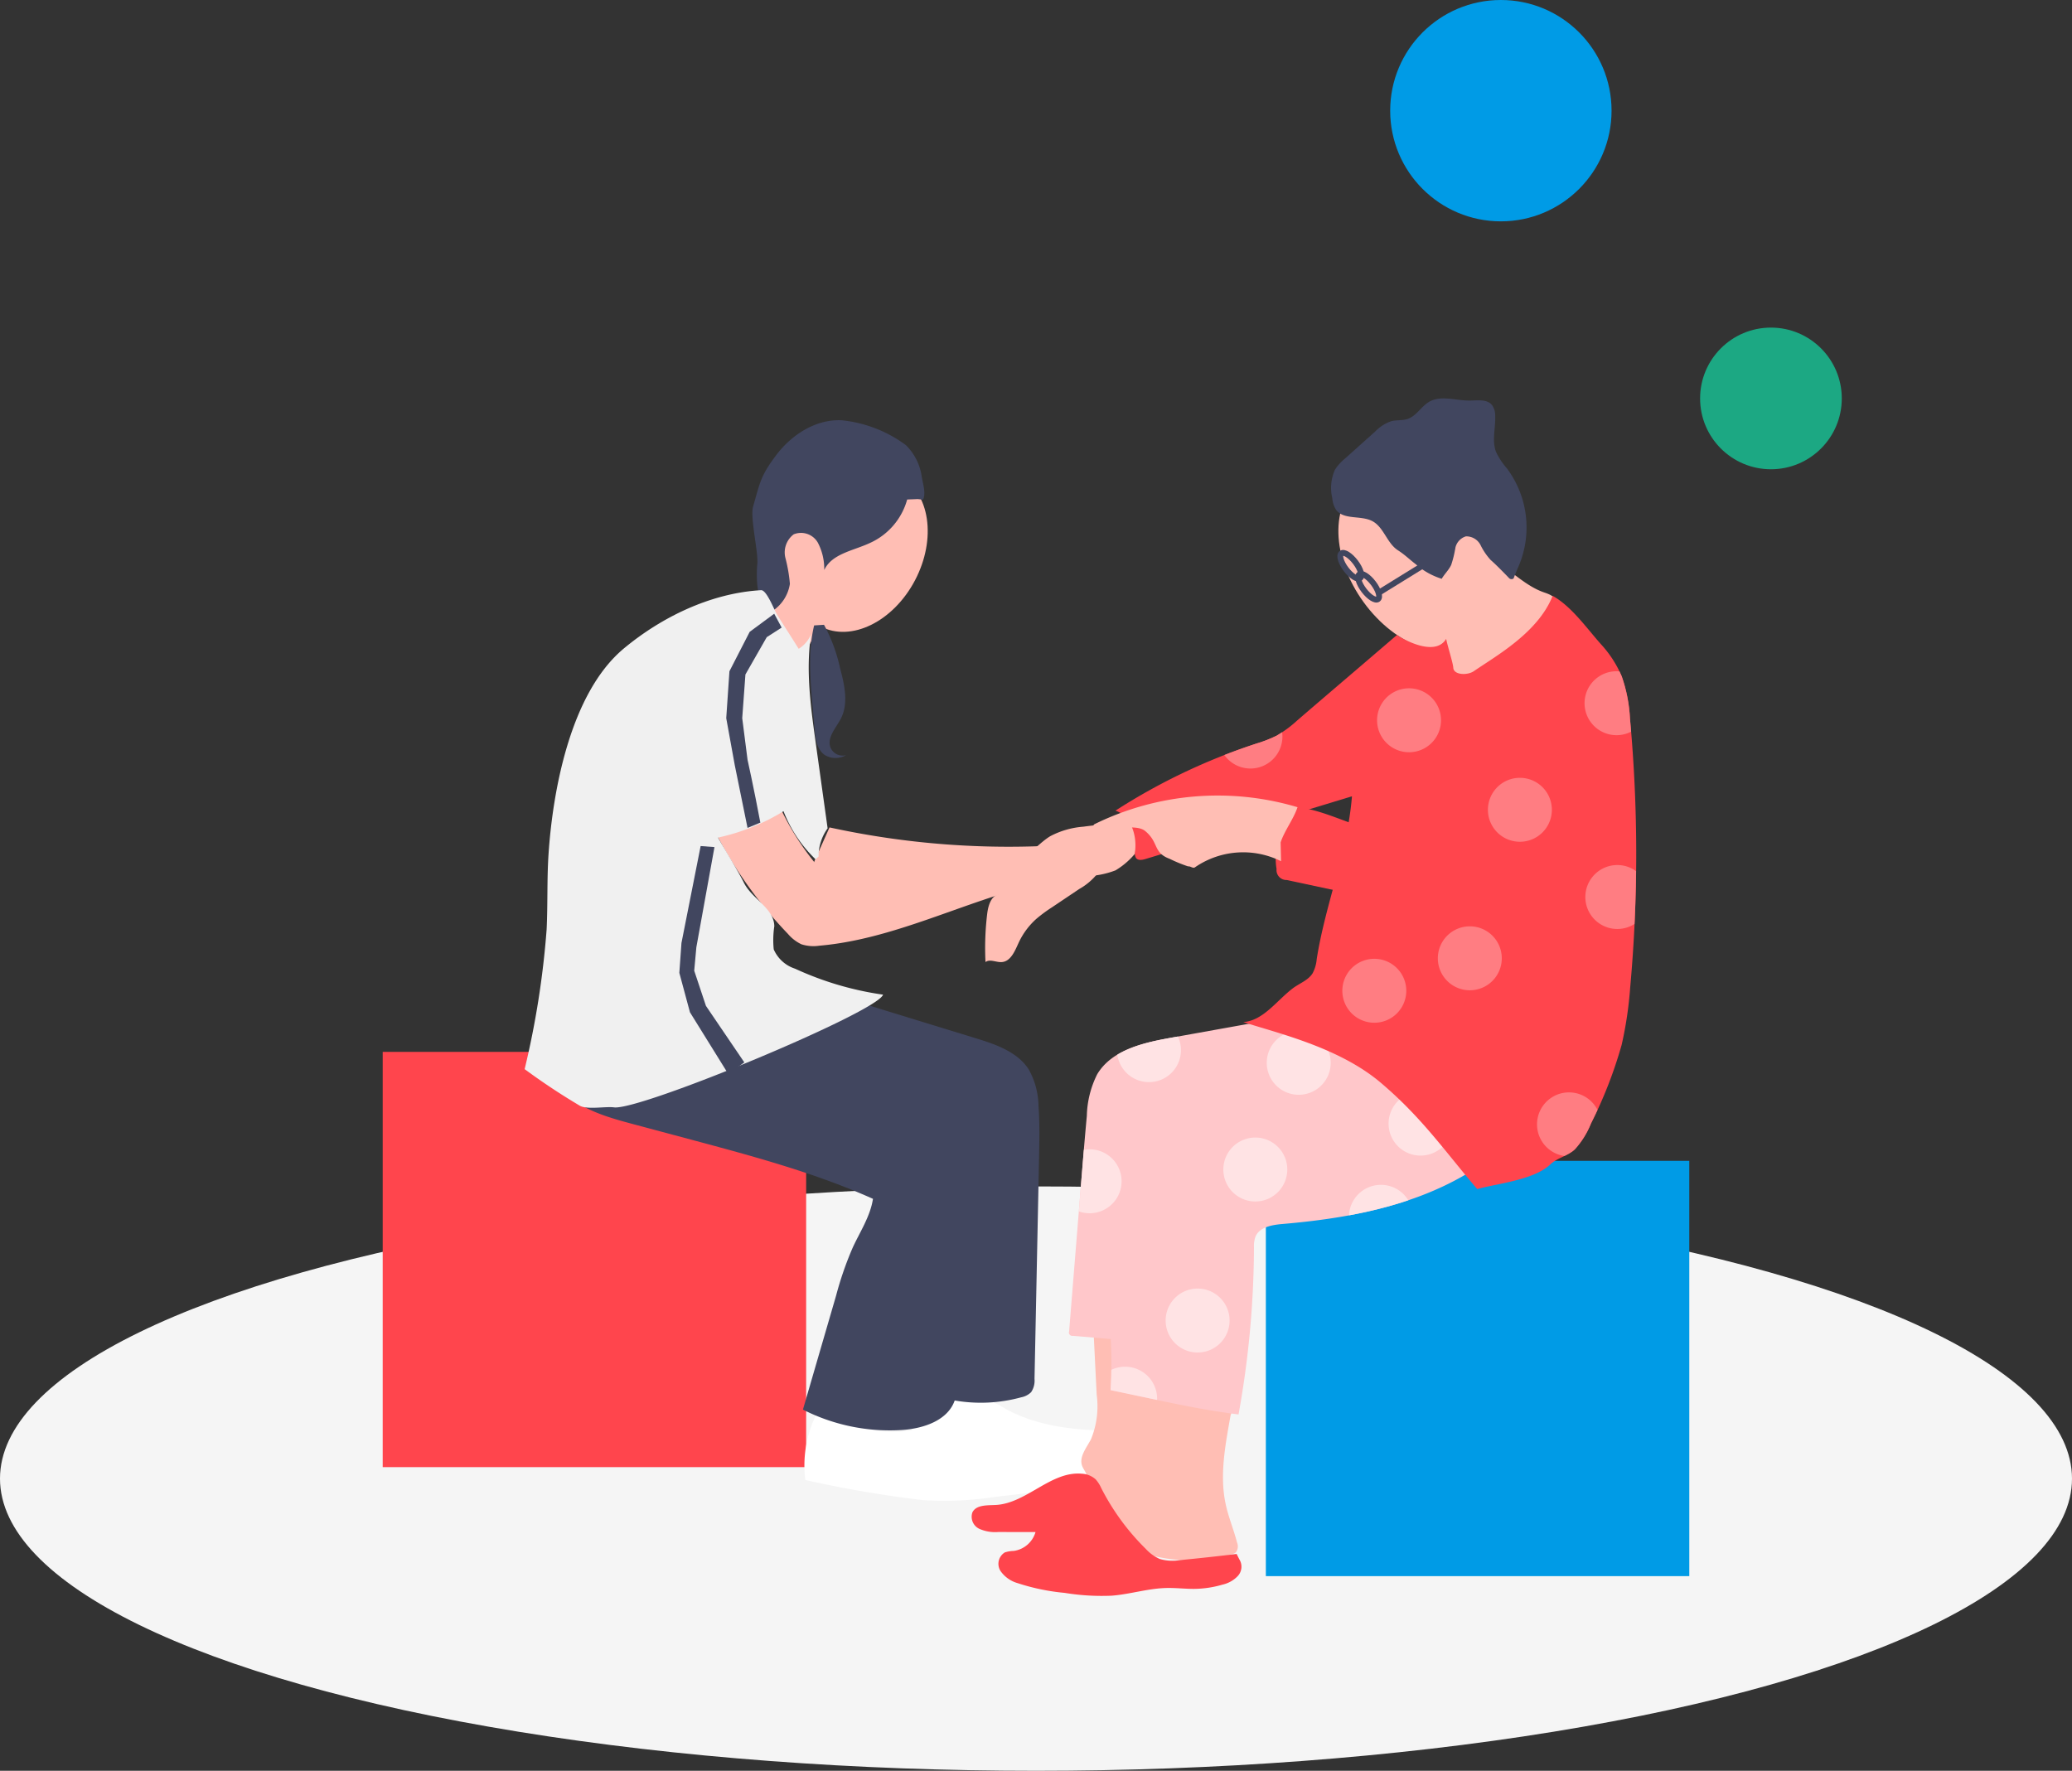 <svg xmlns="http://www.w3.org/2000/svg" xmlns:xlink="http://www.w3.org/1999/xlink" width="234" height="200" viewBox="0 0 234 200">
  <rect x="0" y="0" width="234" height="200" fill="#333333" stroke="none"/>
  <defs>
    <clipPath id="clip-path">
      <rect id="長方形_494" data-name="長方形 494" width="147.56" height="135.257" fill="none"/>
    </clipPath>
    <clipPath id="clip-path-2">
      <path id="パス_2385" data-name="パス 2385" d="M101.242,62.682l-4.319,1.353L82.612,66.606c-3.138.564-6.658,1.38-8.293,4.12a11.051,11.051,0,0,0-1.168,4.692c-.238,2.54-.443,5.082-.648,7.625q-.678,8.364-1.354,16.732a.5.5,0,0,0,.053.342.507.507,0,0,0,.381.147q2.134.18,4.268.363a48.764,48.764,0,0,1-.021,5.77c5.06,1.035,9.443,2.122,14.452,2.746a107.731,107.731,0,0,0,1.744-18.828,3.241,3.241,0,0,1,.163-1.238c.452-1.1,1.871-1.343,3.056-1.444,7.183-.612,14.482-1.951,20.7-5.6a10.324,10.324,0,0,0,2.892-2.3c1.944-2.406,1.826-5.84,1.362-8.9q-.394-2.577-1.02-5.113a2.5,2.5,0,0,0-.519-1.165A2.475,2.475,0,0,0,117.621,64a33.927,33.927,0,0,0-10.889-1.37c-1.829,0-3.665.047-5.49.047" transform="translate(-71.142 -62.635)" fill="none"/>
    </clipPath>
    <clipPath id="clip-path-4">
      <path id="パス_2396" data-name="パス 2396" d="M116.409,28.977c-.7.479-2.263.449-2.309-.4-.028-.567-.72-2.706-.794-3.262-1.274,2.149-5.065-.063-5.563-.433-3.855,3.321-7.389,6.314-11.244,9.635a13.354,13.354,0,0,1-2.348,1.74,14.749,14.749,0,0,1-2.378.92,68.981,68.981,0,0,0-15.817,7.542c1.729.589,2.429,2.739,2.217,4.554a1.063,1.063,0,0,0,.108.806c.243.3.71.214,1.079.1q11.651-3.54,23.305-7.077c-.5,6.258-3.011,12.185-3.981,18.389a4.161,4.161,0,0,1-.466,1.6c-.5.8-1.486,1.128-2.239,1.7-1.814,1.374-3.322,3.642-5.592,3.81,3.91,1.262,10.822,2.865,15.517,6.843s7.239,7.735,10.9,12.018c2.18-.628,6.384-1,8.257-2.791.794-.759,2.011-.947,2.794-1.719a9.723,9.723,0,0,0,1.8-2.9,49.484,49.484,0,0,0,3.459-8.882,43.026,43.026,0,0,0,.965-6.486,166.878,166.878,0,0,0-.02-30.348,17.03,17.03,0,0,0-.932-4.782,12.7,12.7,0,0,0-2.374-3.657c-1.608-1.815-3.314-4.256-5.431-5.437-1.654,4.159-6.366,6.765-8.912,8.515" transform="translate(-75.955 -20.462)" fill="none"/>
    </clipPath>
  </defs>
  <g id="ill8" transform="translate(-495 -4781)">
    <ellipse id="楕円形_63" data-name="楕円形 63" cx="117" cy="33" rx="117" ry="33" transform="translate(495 4915)" fill="#f5f5f5"/>
    <circle id="楕円形_66" data-name="楕円形 66" cx="8" cy="8" r="8" transform="translate(687 4818)" fill="#1ca883"/>
    <circle id="楕円形_67" data-name="楕円形 67" cx="12.5" cy="12.5" r="12.5" transform="translate(652 4781)" fill="#009be6"/>
    <g id="グループ_599" data-name="グループ 599" transform="translate(-306.78 4267)">
      <g id="グループ_598" data-name="グループ 598" transform="translate(845 559)">
        <g id="グループ_589" data-name="グループ 589" transform="translate(0 0)">
          <g id="グループ_588" data-name="グループ 588" clip-path="url(#clip-path)">
            <path id="パス_2359" data-name="パス 2359" d="M64.8,104.534c3.923,2.466,8.776,2.855,13.41,2.893a2.824,2.824,0,0,1,2.08.575,1.867,1.867,0,0,1,.251,1.954,5.381,5.381,0,0,1-1.229,1.663,5.746,5.746,0,0,1-1.723,1.37,5.448,5.448,0,0,1-3.079.132c-3.342-.555-6.635-1.577-10.023-1.566-1.878.007-4.006.253-5.4-1.012-1.2-1.091-4.506-2.6-4.582-4.223-.015-.327,3.127-.957,3.284-1.243.583-1.066,2.071-1.8,3.082-2.47Z" transform="translate(4.881 9.188)" fill="#fff"/>
            <rect id="長方形_492" data-name="長方形 492" width="47.822" height="46.903" transform="translate(0 73.803)" fill="#ff454d"/>
            <rect id="長方形_493" data-name="長方形 493" width="47.822" height="46.903" transform="translate(99.738 86.111)" fill="#009be6"/>
            <path id="パス_2360" data-name="パス 2360" d="M43.053,20.239a.846.846,0,0,1-.763-.343,2.394,2.394,0,0,1-.367-.79,8.793,8.793,0,0,1-.5-2.433,3.491,3.491,0,0,1,.722-2.329,2.2,2.2,0,0,1,2.227-.765A2.347,2.347,0,0,1,45.7,14.705a5.293,5.293,0,0,1,.543,1.687,14.377,14.377,0,0,1,.224,2.194,1.118,1.118,0,0,1-.075.523,1.058,1.058,0,0,1-.393.385,3.431,3.431,0,0,1-1.774.8Z" transform="translate(3.709 1.209)" fill="#ffbeb4"/>
            <path id="パス_2361" data-name="パス 2361" d="M73.773,96.316l.376,7.6a9.783,9.783,0,0,1-.642,5.033c-.509.976-1.382,2-.994,3.029.121.323.36.594.468.922.264.792-.221,1.859.423,2.39.355.293.9.242,1.276.5a1.815,1.815,0,0,1,.553.818q.695,1.6,1.387,3.2a3.071,3.071,0,0,0,.616,1.023,2.794,2.794,0,0,0,.908.524,17.336,17.336,0,0,0,11.259.594,1.12,1.12,0,0,0,.461-.218A1.137,1.137,0,0,0,90,120.606c-.374-1.439-.954-2.822-1.273-4.275-.725-3.313-.044-6.75.545-10.09a2.19,2.19,0,0,0-1.159-2.877l-9.577-6.07a7.422,7.422,0,0,0-3.982-1.212Z" transform="translate(6.484 8.603)" fill="#ffbeb4"/>
            <path id="パス_2362" data-name="パス 2362" d="M45.706,104.245a13.04,13.04,0,0,0-1.89,8.58,130.709,130.709,0,0,0,13.271,2.268,37.11,37.11,0,0,0,8.064-.351l5.745-.67a3.249,3.249,0,0,0,1.757-.562,2.1,2.1,0,0,0-.056-2.942,4.136,4.136,0,0,0-3.033-1.044c-1.1,0-2.192.223-3.292.2a7.656,7.656,0,0,1-4.2-1.344c-.96-.662-1.836-1.575-2.991-1.732a6.322,6.322,0,0,0-2.339.355,12.566,12.566,0,0,1-9.335-1.26Z" transform="translate(3.914 9.334)" fill="#fff"/>
            <path id="パス_2363" data-name="パス 2363" d="M18.553,72.474c2.027,2.2,5.082,3.075,7.973,3.849l6.728,1.8c6.934,1.859,13.9,3.728,20.454,6.664-.3,1.961-1.437,3.675-2.274,5.475A37.966,37.966,0,0,0,49.548,95.7q-1.876,6.446-3.751,12.891A21.664,21.664,0,0,0,56.9,110.9c2.436-.15,5.228-1.036,6.038-3.338a17.282,17.282,0,0,0,7.511-.36,2.178,2.178,0,0,0,1.121-.581,2.328,2.328,0,0,0,.381-1.5q.257-12.525.514-25.052c.039-1.927.078-3.859-.063-5.783a8.751,8.751,0,0,0-1.09-4.091c-1.28-2.018-3.755-2.859-6.039-3.56L53.779,63.108a7.581,7.581,0,0,0-1.836-.4,7.735,7.735,0,0,0-1.494.12l-3.914.576a32.341,32.341,0,0,0-5.978,1.27c-2.042.713-3.917,1.827-5.9,2.687a50.633,50.633,0,0,1-8.875,2.616c-2.046.47-3.992,1.613-6.092,1.613Z" transform="translate(1.661 5.614)" fill="#41465f"/>
            <path id="パス_2364" data-name="パス 2364" d="M56.312,19.867c-2.461,4.681-7.232,7.017-10.655,5.217s-4.2-7.054-1.742-11.735,7.232-7.017,10.656-5.217,4.2,7.055,1.741,11.735" transform="translate(3.804 0.674)" fill="#ffbeb4"/>
            <path id="パス_2365" data-name="パス 2365" d="M41.251,18.835a6.549,6.549,0,0,1-2.228,2.016,23.907,23.907,0,0,0,5.111,6.835,10.162,10.162,0,0,1,2.607-4.293.747.747,0,0,0,.3-.506.715.715,0,0,0-.19-.4c-1.446-1.885-3.642-6.593-5.6-3.655" transform="translate(3.494 1.602)" fill="#ffbeb4"/>
            <path id="パス_2366" data-name="パス 2366" d="M57.592,11.23c.357-.714-.032-1.823-.149-2.613a6.182,6.182,0,0,0-1.8-3.554,14.647,14.647,0,0,0-7.267-2.8c-2.9-.131-5.635,1.632-7.378,3.955s-1.8,3.006-2.6,5.8c-.354,1.241.613,5.188.478,6.472-.107,1.008-.083,3.062.318,3.607.926,1.262.559.384,1.485,1.644a4.464,4.464,0,0,0,1.876-3,17.289,17.289,0,0,0-.51-2.942,2.556,2.556,0,0,1,.939-2.651,2.189,2.189,0,0,1,2.735.952,6.381,6.381,0,0,1,.715,3.077C47.3,17.325,49.727,17,51.58,16.13A7.6,7.6,0,0,0,55.8,11.217c.243-.02.925-.033,1.168-.053Z" transform="translate(3.431 0.202)" fill="#41465f"/>
            <path id="パス_2367" data-name="パス 2367" d="M45.872,23.465a18.333,18.333,0,0,1,1.814,4.9c.495,1.867.973,3.934.106,5.661-.54,1.074-1.6,2.139-1.2,3.272a1.49,1.49,0,0,0,1.78.89,2.386,2.386,0,0,1-2.407-.01c-.891-.608-1.066-1.828-1.159-2.9L44.6,32.853c-.269-3.1-.564-6.287.156-9.317Z" transform="translate(3.967 2.101)" fill="#41465f"/>
            <path id="パス_2368" data-name="パス 2368" d="M47.418,50.594A30.357,30.357,0,0,1,41.8,42.447a77.7,77.7,0,0,0-7.077,3.25A48.645,48.645,0,0,0,42.659,56.68a4.566,4.566,0,0,0,1.512,1.167,4.446,4.446,0,0,0,2.031.163c10.31-.892,19.632-6.975,29.944-7.851a9.97,9.97,0,0,0,3.5-.657,8.583,8.583,0,0,0,3.132-3.253c.37-.556.735-1.328.3-1.836a1.559,1.559,0,0,0-1.278-.343q-2.912.114-5.805.5a9.513,9.513,0,0,0-3.719,1.074c-.856.519-1.541,1.276-2.356,1.858a12.7,12.7,0,0,1-4.938,1.816,87.049,87.049,0,0,1-17.459,1.323Z" transform="translate(3.11 3.801)" fill="#ffbeb4"/>
            <path id="パス_2369" data-name="パス 2369" d="M46.5,44.468A94.809,94.809,0,0,0,73,46.444a15.666,15.666,0,0,1-5.246,3.586,15.554,15.554,0,0,1-3.3.606l-7.211.8a64.1,64.1,0,0,1-12.995.546,9.037,9.037,0,0,1,.994-4.7Z" transform="translate(3.961 3.982)" fill="#ffbeb4"/>
            <path id="パス_2370" data-name="パス 2370" d="M47.908,49.958a5.408,5.408,0,0,1,1.022-3.183q-.678-4.862-1.354-9.724c-.563-4.047-1.128-8.161-.514-12.2a3.487,3.487,0,0,1-1.4,1.647c-1.759-2.8-.686-1.064-2.444-3.861-.316-.5-1.172-2.8-1.805-2.759-5.7.328-11.262,3.062-15.49,6.578-6.136,5.106-8.055,16.362-8.51,23.211-.188,2.838-.08,5.687-.217,8.528a98.776,98.776,0,0,1-2.483,15.777,74.736,74.736,0,0,0,6.277,4.158c.868.427,2.86.037,3.82.16,2.956.376,29.76-10.766,30.38-12.73a35.717,35.717,0,0,1-9.933-2.931,3.959,3.959,0,0,1-2.413-2.182,10.445,10.445,0,0,1,.066-2.615c-.039-2.06-2.5-3.056-3.428-4.9-.877-1.751-2.8-4.8-2.923-5.114a23.594,23.594,0,0,0,7.389-2.976,15.228,15.228,0,0,0,3.622,5.435Z" transform="translate(1.317 1.78)" fill="#f0f0f0"/>
            <path id="パス_2371" data-name="パス 2371" d="M114.368,13.287c3.65,5.025,3.821,11.124.382,13.623s-9.187.45-12.837-4.576-3.822-11.124-.382-13.623,9.187-.449,12.837,4.576" transform="translate(8.87 0.685)" fill="#ffbeb4"/>
            <path id="パス_2372" data-name="パス 2372" d="M110.236,25.475c-2.113,2.7-.248,2.007-.2,2.847.013.258.816.586.942.812.163.3.485,1.277.823,1.275.883-.005,1.9-.972,2.653-1.426.419-.252.755-.621,1.155-.9a12.557,12.557,0,0,1,1.337-.728,14.356,14.356,0,0,0,2.824-2.194,14.955,14.955,0,0,0,2.7-2.973,1.235,1.235,0,0,0,.236-.647c-.009-.608-.743-.878-1.318-1.075-2.717-.932-4.621-3.612-7.41-4.3a17.492,17.492,0,0,1-2.615,7.072Z" transform="translate(9.781 1.447)" fill="#ffbeb4"/>
            <path id="パス_2373" data-name="パス 2373" d="M118.952,20.219c-.024.232-.391.251-.549.078s-1.482-1.542-2.071-2.041a7.029,7.029,0,0,1-1.148-1.687,1.8,1.8,0,0,0-1.659-.99,1.735,1.735,0,0,0-1.2,1.36,11.788,11.788,0,0,1-.457,1.857c-.266.579-.753,1.025-1.074,1.574a8.015,8.015,0,0,1-2.915-1.633c-.777-.593-1.217-1.062-2.039-1.592-1.234-.8-1.577-2.59-2.872-3.283s-3.253-.1-4.115-1.3a2.9,2.9,0,0,1-.419-1.309,5,5,0,0,1,.305-3.2,5.4,5.4,0,0,1,1.147-1.273q1.7-1.523,3.4-3.045a4.548,4.548,0,0,1,1.822-1.166c.606-.153,1.262-.052,1.852-.256.987-.341,1.524-1.421,2.43-1.94C110.73-.392,112.4.257,113.95.241c.886-.009,1.937-.184,2.511.491a1.933,1.933,0,0,1,.372,1.17c.072,1.392-.4,2.848.1,4.149a8.146,8.146,0,0,0,1.231,1.857,11.158,11.158,0,0,1,1.175,11.363Z" transform="translate(8.804 0)" fill="#41465f"/>
            <path id="パス_2374" data-name="パス 2374" d="M102.82,19.237c.585.769.824,1.573.532,1.8s-1-.223-1.587-.993-.824-1.573-.532-1.8S102.235,18.468,102.82,19.237Z" transform="translate(9.054 1.629)" fill="none" stroke="#41465f" stroke-miterlimit="10" stroke-width="0.661"/>
            <path id="パス_2375" data-name="パス 2375" d="M100.969,17.061c.585.769.824,1.573.532,1.8s-1-.223-1.587-.993-.824-1.573-.532-1.8S100.384,16.292,100.969,17.061Z" transform="translate(8.888 1.434)" fill="none" stroke="#41465f" stroke-miterlimit="10" stroke-width="0.661"/>
            <line id="線_92" data-name="線 92" y1="5.212" x2="8.435" transform="translate(112.506 16.724)" fill="none" stroke="#41465f" stroke-miterlimit="10" stroke-width="0.661"/>
            <path id="パス_2376" data-name="パス 2376" d="M96.923,64.036,82.612,66.607c-3.139.563-6.659,1.38-8.293,4.12a11.035,11.035,0,0,0-1.168,4.692c-.238,2.54-.443,5.082-.649,7.624q-.677,8.366-1.354,16.732a.378.378,0,0,0,.436.489l4.268.364a48.534,48.534,0,0,1-.022,5.77c5.061,1.035,9.444,2.122,14.453,2.746a107.847,107.847,0,0,0,1.744-18.828,3.267,3.267,0,0,1,.162-1.239c.452-1.1,1.872-1.342,3.057-1.443,7.182-.612,14.482-1.952,20.7-5.6a10.32,10.32,0,0,0,2.892-2.3c1.944-2.4,1.826-5.84,1.361-8.9q-.392-2.579-1.02-5.114a2.513,2.513,0,0,0-.519-1.165,2.462,2.462,0,0,0-1.038-.556c-5.237-1.756-10.856-1.323-16.379-1.323Z" transform="translate(6.37 5.609)" fill="#ffc7ca"/>
          </g>
        </g>
        <g id="グループ_591" data-name="グループ 591" transform="translate(77.513 68.244)">
          <g id="グループ_590" data-name="グループ 590" clip-path="url(#clip-path-2)">
            <path id="パス_2377" data-name="パス 2377" d="M104.262,75.471a3.611,3.611,0,1,0,3.611-3.611,3.611,3.611,0,0,0-3.611,3.611" transform="translate(-68.177 -61.809)" fill="#ffe3e4"/>
            <path id="パス_2378" data-name="パス 2378" d="M91.634,69.167a3.611,3.611,0,1,0,3.611-3.611,3.611,3.611,0,0,0-3.611,3.611" transform="translate(-69.307 -62.373)" fill="#ffe3e4"/>
            <path id="パス_2379" data-name="パス 2379" d="M76.112,67.855a3.611,3.611,0,1,0,3.611-3.611,3.611,3.611,0,0,0-3.611,3.611" transform="translate(-70.697 -62.491)" fill="#ffe3e4"/>
            <path id="パス_2380" data-name="パス 2380" d="M87.134,80.228a3.611,3.611,0,1,0,3.611-3.611,3.611,3.611,0,0,0-3.611,3.611" transform="translate(-69.71 -61.383)" fill="#ffe3e4"/>
            <path id="パス_2381" data-name="パス 2381" d="M100.155,85.131a3.611,3.611,0,1,0,3.611-3.611,3.611,3.611,0,0,0-3.611,3.611" transform="translate(-68.544 -60.944)" fill="#ffe3e4"/>
            <path id="パス_2382" data-name="パス 2382" d="M81.154,95.883a3.611,3.611,0,1,0,3.611-3.611,3.611,3.611,0,0,0-3.611,3.611" transform="translate(-70.246 -59.981)" fill="#ffe3e4"/>
            <path id="パス_2383" data-name="パス 2383" d="M69.959,81.448a3.611,3.611,0,1,0,3.611-3.611,3.611,3.611,0,0,0-3.611,3.611" transform="translate(-71.248 -61.274)" fill="#ffe3e4"/>
            <path id="パス_2384" data-name="パス 2384" d="M73.641,103.985a3.611,3.611,0,1,0,3.611-3.611,3.611,3.611,0,0,0-3.611,3.611" transform="translate(-70.919 -59.256)" fill="#ffe3e4"/>
          </g>
        </g>
        <g id="グループ_593" data-name="グループ 593" transform="translate(0 0)">
          <g id="グループ_592" data-name="グループ 592" clip-path="url(#clip-path)">
            <path id="パス_2386" data-name="パス 2386" d="M90.386,68.607c2.27-.168,3.776-2.436,5.59-3.811.754-.57,1.738-.9,2.24-1.7a4.141,4.141,0,0,0,.465-1.6c.971-6.2,3.481-12.131,3.981-18.389L79.358,50.183c-.367.112-.835.2-1.079-.1a1.067,1.067,0,0,1-.107-.806c.211-1.815-.488-3.966-2.218-4.554a69,69,0,0,1,15.817-7.542,14.761,14.761,0,0,0,2.38-.92,13.409,13.409,0,0,0,2.348-1.74c3.854-3.322,7.389-6.315,11.243-9.636.5.37,4.29,2.581,5.563.433.075.557.767,2.7.8,3.263.046.847,1.613.876,2.308.4,2.547-1.751,7.26-4.357,8.914-8.515,2.117,1.181,3.823,3.621,5.431,5.436a12.7,12.7,0,0,1,2.374,3.657,17.083,17.083,0,0,1,.932,4.783,166.865,166.865,0,0,1,.02,30.347,43.04,43.04,0,0,1-.965,6.487,49.6,49.6,0,0,1-3.46,8.882,9.681,9.681,0,0,1-1.8,2.9c-.781.772-2,.96-2.794,1.72-1.872,1.791-6.075,2.163-8.255,2.79-3.664-4.283-6.207-8.038-10.9-12.017S94.3,69.868,90.386,68.607" transform="translate(6.801 1.832)" fill="#ff454d"/>
          </g>
        </g>
        <g id="グループ_595" data-name="グループ 595" transform="translate(82.756 22.294)">
          <g id="グループ_594" data-name="グループ 594" clip-path="url(#clip-path-4)">
            <path id="パス_2387" data-name="パス 2387" d="M124.575,31.892a3.611,3.611,0,1,0,3.611-3.611,3.611,3.611,0,0,0-3.611,3.611" transform="translate(-71.601 -19.762)" fill="#ff7d82"/>
            <path id="パス_2388" data-name="パス 2388" d="M114.559,42.94a3.611,3.611,0,1,0,3.611-3.611,3.611,3.611,0,0,0-3.611,3.611" transform="translate(-72.498 -18.773)" fill="#ff7d82"/>
            <path id="パス_2389" data-name="パス 2389" d="M103.07,33.66a3.611,3.611,0,1,0,3.611-3.611,3.611,3.611,0,0,0-3.611,3.611" transform="translate(-73.527 -19.604)" fill="#ff7d82"/>
            <path id="パス_2390" data-name="パス 2390" d="M86.63,35.347a3.611,3.611,0,1,0,3.611-3.611,3.611,3.611,0,0,0-3.611,3.611" transform="translate(-74.999 -19.452)" fill="#ff7d82"/>
            <path id="パス_2391" data-name="パス 2391" d="M91.841,50.615A3.611,3.611,0,1,0,95.452,47a3.611,3.611,0,0,0-3.611,3.611" transform="translate(-74.533 -18.085)" fill="#ff8f94"/>
            <path id="パス_2392" data-name="パス 2392" d="M109.368,58.334a3.611,3.611,0,1,0,3.611-3.611,3.611,3.611,0,0,0-3.611,3.611" transform="translate(-72.963 -17.394)" fill="#ff7d82"/>
            <path id="パス_2393" data-name="パス 2393" d="M99.469,61.7a3.611,3.611,0,1,0,3.611-3.611A3.611,3.611,0,0,0,99.469,61.7" transform="translate(-73.849 -17.093)" fill="#ff7d82"/>
            <path id="パス_2394" data-name="パス 2394" d="M124.657,51.981a3.611,3.611,0,1,0,3.611-3.611,3.611,3.611,0,0,0-3.611,3.611" transform="translate(-71.594 -17.963)" fill="#ff7d82"/>
            <path id="パス_2395" data-name="パス 2395" d="M119.649,75.548a3.611,3.611,0,1,0,3.611-3.611,3.611,3.611,0,0,0-3.611,3.611" transform="translate(-72.042 -15.853)" fill="#ff7d82"/>
          </g>
        </g>
        <g id="グループ_597" data-name="グループ 597" transform="translate(0 0)">
          <g id="グループ_596" data-name="グループ 596" clip-path="url(#clip-path)">
            <path id="パス_2397" data-name="パス 2397" d="M104.578,52.9,93.8,50.6a1.117,1.117,0,0,1-1.143-1.24,7.068,7.068,0,0,1,.315-3.53,17.226,17.226,0,0,1,.956-1.55,5.945,5.945,0,0,0,.73-1.946c3.759.319,7.126,2.658,10.888,2.946a.716.716,0,0,1,.479.154c.17.177.1.465.029.7-.3.92-.548,1.853-.847,2.773Z" transform="translate(8.29 3.791)" fill="#ff454d"/>
            <path id="パス_2398" data-name="パス 2398" d="M94.872,48.585a9.588,9.588,0,0,0-9.715.681c-.242.171-.495-.139-.787-.1a16.36,16.36,0,0,1-2.07-.849c-1.928-.714-1.192-1.847-2.783-3.152-1.559-1.279-7.191,1.136-5.751-.747a31.539,31.539,0,0,1,22.965-1.936c-.442,1.338-1.469,2.641-1.91,3.979Z" transform="translate(6.584 3.686)" fill="#ffbeb4"/>
            <path id="パス_2399" data-name="パス 2399" d="M63.979,51.638c-.88.212-1.188,1.29-1.3,2.19a31.906,31.906,0,0,0-.194,5.474c.5-.379,1.206.046,1.833,0,1.011-.066,1.479-1.241,1.9-2.162a8.237,8.237,0,0,1,2.025-2.734,16.556,16.556,0,0,1,1.745-1.287l3.084-2.071a7.032,7.032,0,0,0,2.51-2.376q-2.9.02-5.79.318c-1.958.2-4.106.624-5.282,2.2Z" transform="translate(5.592 4.359)" fill="#ffbeb4"/>
            <path id="パス_2400" data-name="パス 2400" d="M90.973,120.53q-3.215.392-6.438.7A5.051,5.051,0,0,1,82.3,121.1a4.661,4.661,0,0,1-1.581-1.137,26.588,26.588,0,0,1-5.035-6.873,3.752,3.752,0,0,0-.628-.982,2.525,2.525,0,0,0-1.577-.641c-3.477-.313-6.216,3.338-9.7,3.53-.975.053-2.214-.038-2.645.838a1.507,1.507,0,0,0,.762,1.848,4.383,4.383,0,0,0,2.151.369l4.214.005a2.994,2.994,0,0,1-2.447,2.13,3.636,3.636,0,0,0-1.017.168,1.509,1.509,0,0,0-.492,2.094,3.527,3.527,0,0,0,1.937,1.378,24.067,24.067,0,0,0,5.316,1.1,25.888,25.888,0,0,0,5.315.316c2.072-.162,4.09-.82,6.168-.868,1.036-.024,2.07.1,3.106.1a11.757,11.757,0,0,0,3.242-.483,3.4,3.4,0,0,0,1.709-.96,1.56,1.56,0,0,0,.177-1.9Z" transform="translate(5.464 9.979)" fill="#ff454d"/>
            <path id="パス_2401" data-name="パス 2401" d="M38.015,46.509l1.445-.6c-.722-3.853-1.445-7.1-1.445-7.1l-.6-4.695.361-4.935,2.408-4.213,1.684-1.083-.842-1.565-2.769,2.046-2.287,4.453-.361,5.3.962,5.3Z" transform="translate(3.188 1.998)" fill="#41465f"/>
            <path id="パス_2402" data-name="パス 2402" d="M33.154,46.4,30.987,57.352l-.24,3.37,1.2,4.454,4.333,6.981,1.805-1.324-4.333-6.379-1.324-3.972.241-2.648,2.046-11.315Z" transform="translate(2.753 4.155)" fill="#41465f"/>
          </g>
        </g>
      </g>
    </g>
  </g>
</svg>
